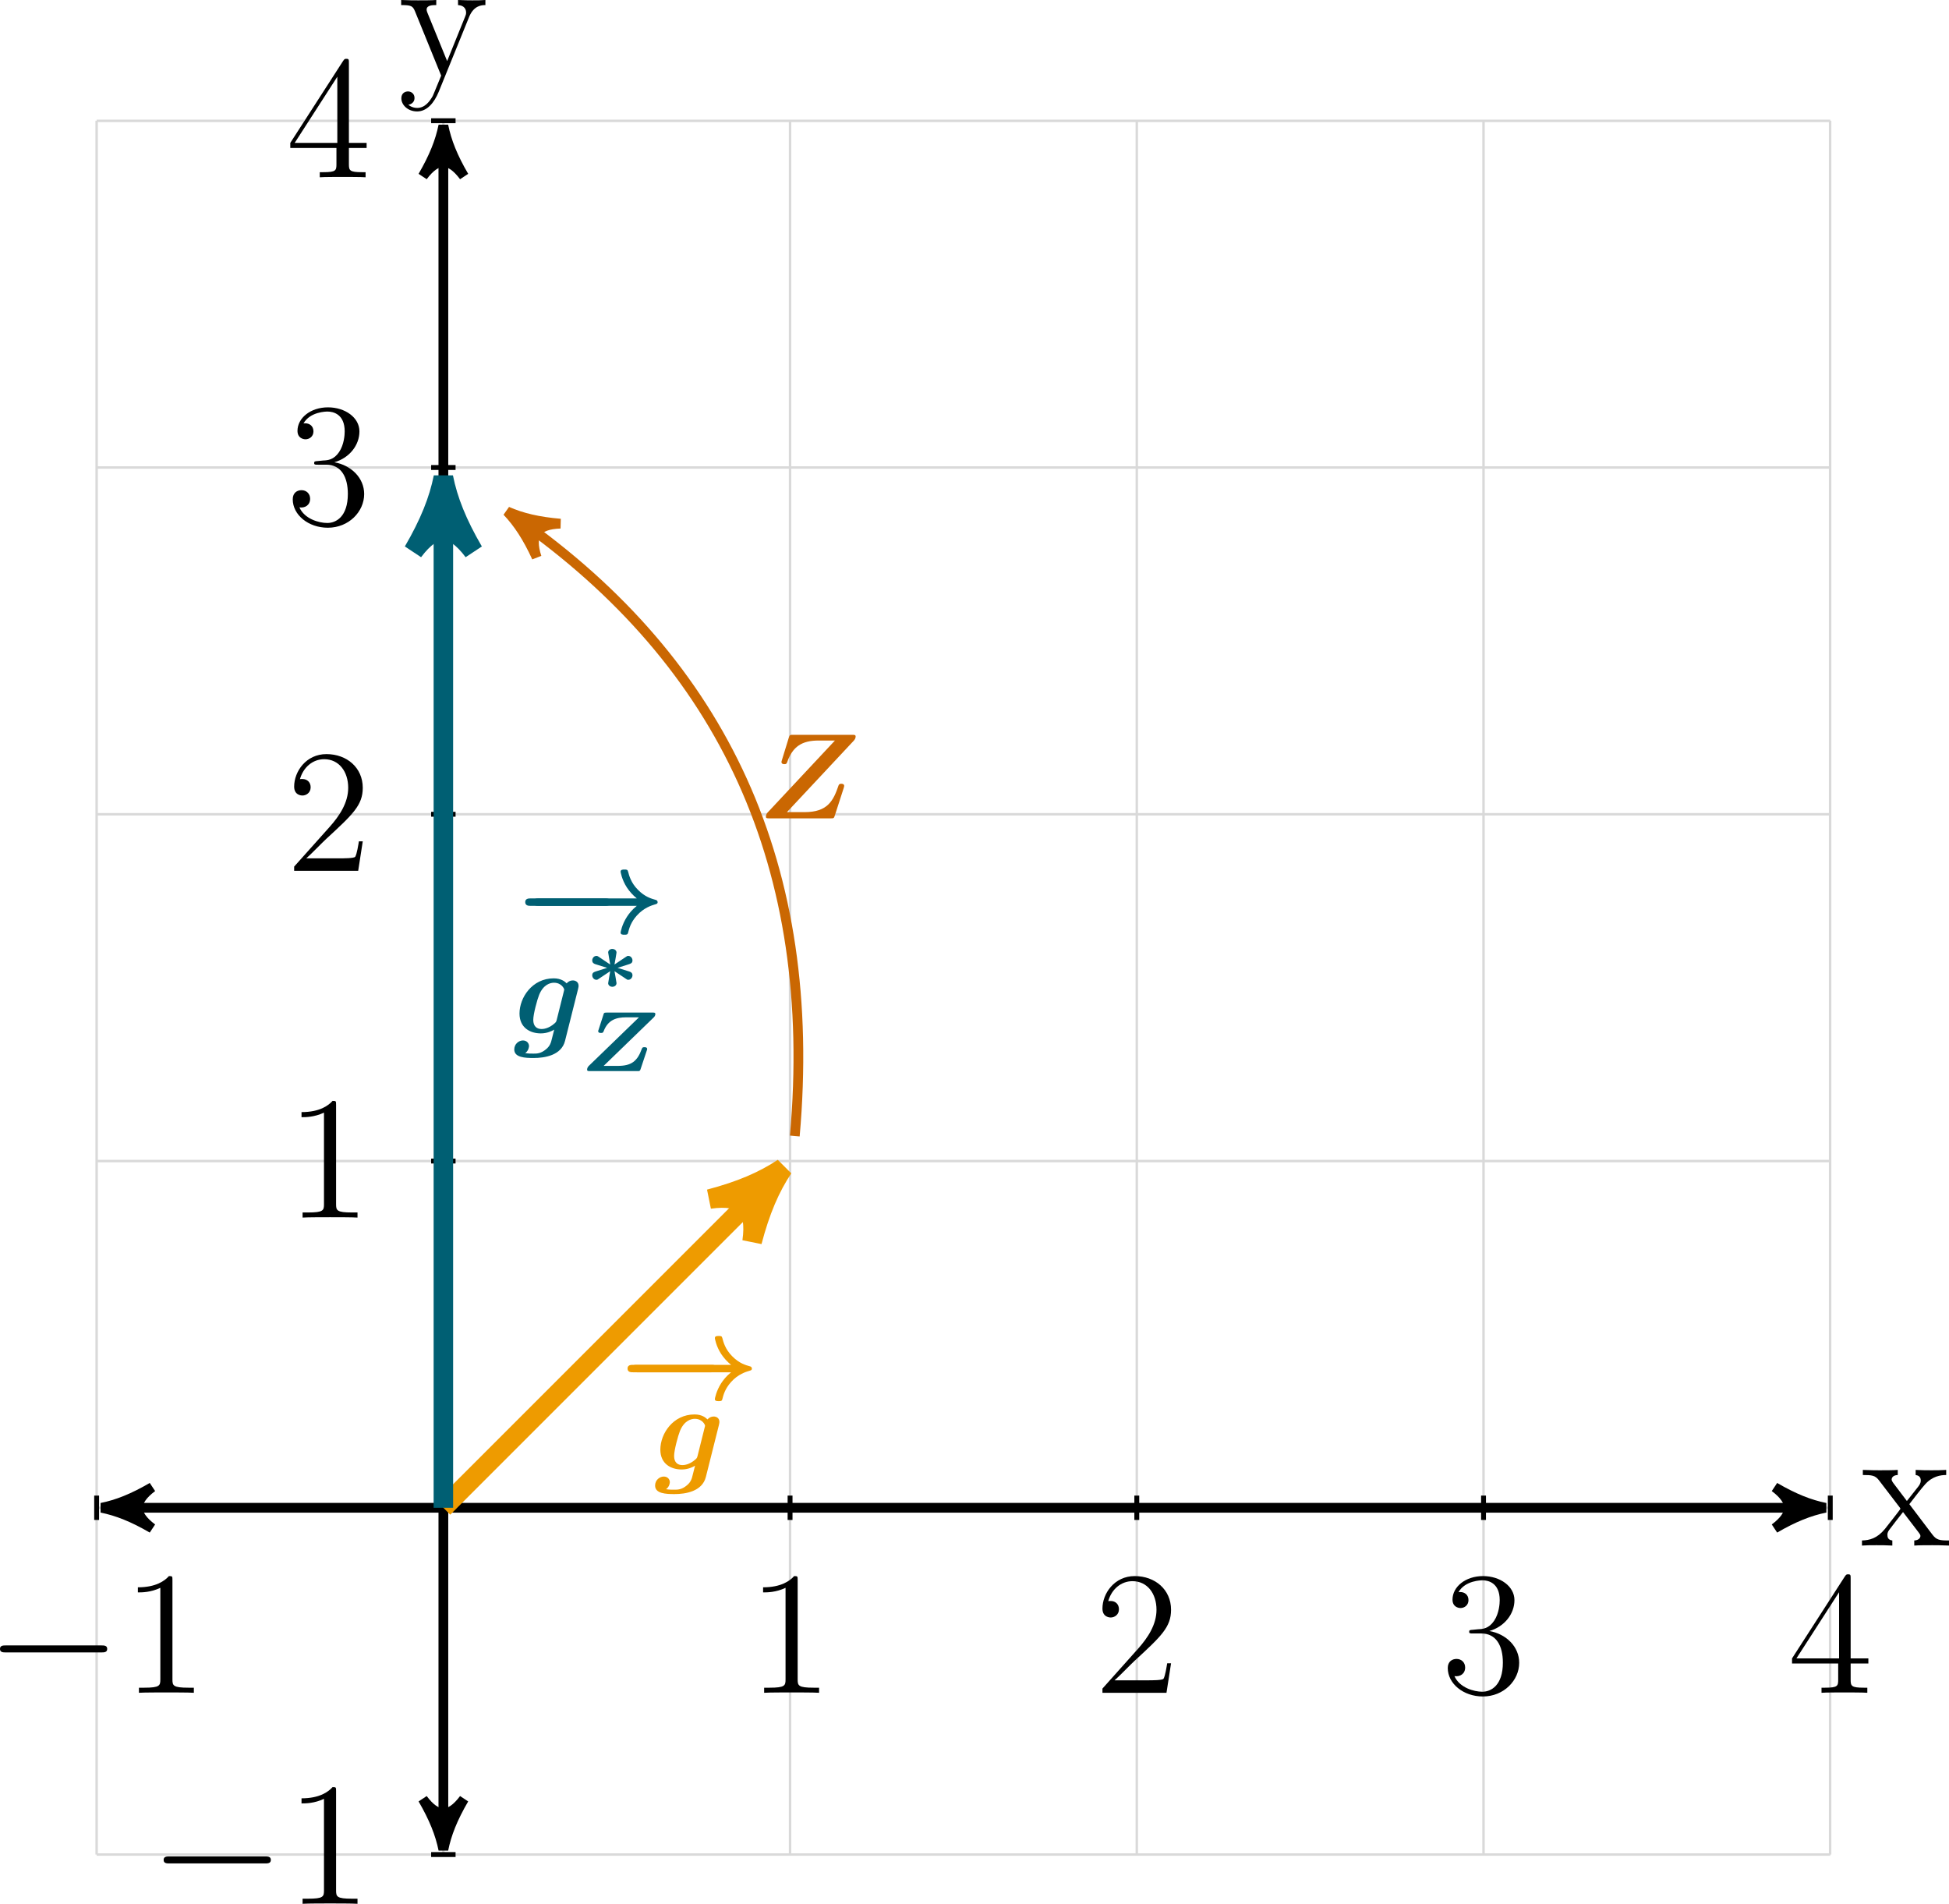 <?xml version='1.0' encoding='UTF-8'?>
<!-- This file was generated by dvisvgm 3.2.2 -->
<svg version='1.1' xmlns='http://www.w3.org/2000/svg' xmlns:xlink='http://www.w3.org/1999/xlink' width='223.08pt' height='217.881pt' viewBox='8.221 75.253 223.08 217.881'>
<defs>
<path id='g11-90' d='M11.333-9.153C11.448-9.282 11.549-9.44 11.549-9.641S11.391-9.841 11.133-9.841H4.203C3.83-9.841 3.773-9.841 3.673-9.497L2.884-6.929C2.812-6.714 2.812-6.671 2.812-6.642C2.812-6.398 3.056-6.384 3.142-6.384C3.357-6.384 3.414-6.427 3.486-6.628C4.132-8.45 5.208-9.167 7.187-9.167H9.11L1.234-.746C1.119-.631 .976-.473 .976-.201C.976 0 1.119 0 1.406 0H8.579C8.952 0 8.995 0 9.095-.33L10.157-3.615C10.2-3.773 10.2-3.802 10.2-3.816C10.2-4.031 10.014-4.074 9.87-4.074C9.77-4.074 9.612-4.074 9.54-3.888C8.923-2.066 8.249-.732 5.523-.732H3.457L11.333-9.153Z'/>
<path id='g11-103' d='M7.603-5.236C7.661-5.466 7.661-5.552 7.661-5.609C7.661-6.068 7.288-6.241 6.987-6.241C6.7-6.241 6.441-6.111 6.255-5.896C6.054-6.111 5.581-6.484 4.734-6.484C2.195-6.484 .703-4.218 .703-2.338C.703-.646 1.98 0 3.214 0C3.96 0 4.533-.287 4.792-.445C4.706-.086 4.619 .273 4.519 .631C4.419 1.047 4.318 1.478 3.816 1.879C3.214 2.381 2.74 2.381 2.353 2.381C2.008 2.381 1.75 2.381 1.377 2.324C1.793 2.023 1.822 1.549 1.822 1.492C1.822 1.176 1.578 .832 1.105 .832S.086 1.234 .086 1.894C.086 2.841 1.349 2.898 2.367 2.898C3.658 2.898 5.638 2.597 6.068 .875L7.603-5.236ZM5.093-1.621C5.036-1.42 5.036-1.363 4.863-1.205C4.103-.516 3.429-.516 3.3-.516C2.74-.516 2.324-.832 2.324-1.592C2.324-2.281 2.798-4.003 3.013-4.533C3.515-5.767 4.333-5.968 4.763-5.968C5.652-5.968 5.968-5.265 5.968-5.165C5.968-5.136 5.968-5.107 5.925-4.949L5.093-1.621Z'/>
<path id='g10-0' d='M10.788-3.156C11.004-3.156 11.434-3.156 11.434-3.587C11.434-4.031 11.018-4.031 10.788-4.031H2.023C1.808-4.031 1.377-4.031 1.377-3.601C1.377-3.156 1.793-3.156 2.023-3.156H10.788Z'/>
<path id='g10-33' d='M13.112-3.156C12.496-2.654 12.166-2.195 11.95-1.865C11.362-.961 11.204-.057 11.204-.014C11.204 .244 11.448 .244 11.649 .244C11.893 .244 12.022 .244 12.079 .029C12.209-.473 12.381-1.191 13.112-2.008C13.945-2.941 14.891-3.214 15.221-3.314C15.422-3.371 15.566-3.4 15.566-3.587C15.566-3.716 15.48-3.816 15.379-3.845C14.82-4.003 14.074-4.203 13.242-5.05C12.409-5.882 12.194-6.771 12.094-7.159C12.022-7.431 11.936-7.431 11.649-7.431C11.448-7.431 11.204-7.431 11.204-7.173C11.204-7.159 11.333-6.255 11.95-5.308C12.266-4.835 12.653-4.404 13.112-4.031H1.564C1.334-4.031 .918-4.031 .918-3.601C.918-3.156 1.32-3.156 1.564-3.156H13.112Z'/>
<path id='g25-49' d='M3.443-7.663C3.443-7.938 3.443-7.95 3.204-7.95C2.917-7.627 2.319-7.185 1.088-7.185V-6.838C1.363-6.838 1.961-6.838 2.618-7.149V-.921C2.618-.49 2.582-.347 1.53-.347H1.16V0C1.482-.024 2.642-.024 3.037-.024S4.579-.024 4.902 0V-.347H4.531C3.479-.347 3.443-.49 3.443-.921V-7.663Z'/>
<path id='g25-50' d='M5.26-2.008H4.997C4.961-1.805 4.866-1.148 4.746-.956C4.663-.849 3.981-.849 3.622-.849H1.411C1.733-1.124 2.463-1.889 2.774-2.176C4.591-3.85 5.26-4.471 5.26-5.655C5.26-7.03 4.172-7.95 2.786-7.95S.586-6.767 .586-5.738C.586-5.129 1.112-5.129 1.148-5.129C1.399-5.129 1.71-5.308 1.71-5.691C1.71-6.025 1.482-6.253 1.148-6.253C1.04-6.253 1.016-6.253 .98-6.241C1.207-7.054 1.853-7.603 2.63-7.603C3.646-7.603 4.268-6.755 4.268-5.655C4.268-4.639 3.682-3.754 3.001-2.989L.586-.287V0H4.949L5.26-2.008Z'/>
<path id='g25-51' d='M2.2-4.292C1.997-4.28 1.949-4.268 1.949-4.16C1.949-4.041 2.008-4.041 2.224-4.041H2.774C3.79-4.041 4.244-3.204 4.244-2.056C4.244-.49 3.431-.072 2.845-.072C2.271-.072 1.291-.347 .944-1.136C1.327-1.076 1.674-1.291 1.674-1.722C1.674-2.068 1.423-2.307 1.088-2.307C.801-2.307 .49-2.14 .49-1.686C.49-.622 1.554 .251 2.881 .251C4.304 .251 5.356-.837 5.356-2.044C5.356-3.144 4.471-4.005 3.324-4.208C4.364-4.507 5.033-5.38 5.033-6.312C5.033-7.257 4.053-7.95 2.893-7.95C1.698-7.95 .813-7.221 .813-6.348C.813-5.87 1.184-5.774 1.363-5.774C1.614-5.774 1.901-5.954 1.901-6.312C1.901-6.695 1.614-6.862 1.351-6.862C1.279-6.862 1.255-6.862 1.219-6.85C1.674-7.663 2.798-7.663 2.857-7.663C3.252-7.663 4.029-7.484 4.029-6.312C4.029-6.085 3.993-5.416 3.646-4.902C3.288-4.376 2.881-4.34 2.558-4.328L2.2-4.292Z'/>
<path id='g25-52' d='M4.316-7.783C4.316-8.01 4.316-8.07 4.148-8.07C4.053-8.07 4.017-8.07 3.921-7.926L.323-2.343V-1.997H3.467V-.909C3.467-.466 3.443-.347 2.57-.347H2.331V0C2.606-.024 3.551-.024 3.885-.024S5.177-.024 5.452 0V-.347H5.212C4.352-.347 4.316-.466 4.316-.909V-1.997H5.523V-2.343H4.316V-7.783ZM3.527-6.85V-2.343H.622L3.527-6.85Z'/>
<path id='g25-120' d='M3.347-2.821C3.694-3.276 4.196-3.921 4.423-4.172C4.914-4.722 5.475-4.806 5.858-4.806V-5.153C5.344-5.129 5.32-5.129 4.854-5.129C4.4-5.129 4.376-5.129 3.778-5.153V-4.806C3.933-4.782 4.125-4.71 4.125-4.435C4.125-4.232 4.017-4.101 3.945-4.005L3.18-3.037L2.248-4.268C2.212-4.316 2.14-4.423 2.14-4.507C2.14-4.579 2.2-4.794 2.558-4.806V-5.153C2.26-5.129 1.65-5.129 1.327-5.129C.933-5.129 .909-5.129 .179-5.153V-4.806C.789-4.806 1.016-4.782 1.267-4.459L2.666-2.63C2.69-2.606 2.738-2.534 2.738-2.499S1.805-1.291 1.686-1.136C1.16-.49 .634-.359 .12-.347V0C.574-.024 .598-.024 1.112-.024C1.566-.024 1.59-.024 2.188 0V-.347C1.901-.383 1.853-.562 1.853-.729C1.853-.921 1.937-1.016 2.056-1.172C2.236-1.423 2.63-1.913 2.917-2.283L3.897-1.004C4.101-.741 4.101-.717 4.101-.646C4.101-.55 4.005-.359 3.682-.347V0C3.993-.024 4.579-.024 4.914-.024C5.308-.024 5.332-.024 6.049 0V-.347C5.416-.347 5.2-.371 4.914-.753L3.347-2.821Z'/>
<path id='g25-121' d='M4.842-3.993C5.165-4.794 5.727-4.806 5.954-4.806V-5.153C5.607-5.129 5.44-5.129 5.057-5.129C4.782-5.129 4.758-5.129 4.089-5.153V-4.806C4.531-4.782 4.639-4.507 4.639-4.292C4.639-4.184 4.615-4.125 4.567-4.005L3.347-.992L2.02-4.244C1.949-4.411 1.949-4.483 1.949-4.495C1.949-4.806 2.367-4.806 2.606-4.806V-5.153C2.295-5.129 1.71-5.129 1.375-5.129C.921-5.129 .897-5.129 .215-5.153V-4.806C.909-4.806 1.004-4.746 1.16-4.376L2.941 0C2.415 1.267 2.415 1.291 2.367 1.387C2.164 1.745 1.841 2.2 1.303 2.2C.933 2.2 .705 1.985 .705 1.985S1.124 1.937 1.124 1.518C1.124 1.231 .897 1.076 .681 1.076C.478 1.076 .227 1.196 .227 1.542C.227 1.997 .669 2.439 1.303 2.439C1.973 2.439 2.463 1.853 2.774 1.1L4.842-3.993Z'/>
<use id='g27-49' xlink:href='#g25-49' transform='scale(1.2)'/>
<use id='g27-50' xlink:href='#g25-50' transform='scale(1.2)'/>
<use id='g27-51' xlink:href='#g25-51' transform='scale(1.2)'/>
<use id='g27-52' xlink:href='#g25-52' transform='scale(1.2)'/>
<use id='g27-120' xlink:href='#g25-120' transform='scale(1.2)'/>
<use id='g27-121' xlink:href='#g25-121' transform='scale(1.2)'/>
<path id='g6-0' d='M7.189-2.509C7.375-2.509 7.571-2.509 7.571-2.727S7.375-2.945 7.189-2.945H1.287C1.102-2.945 .905-2.945 .905-2.727S1.102-2.509 1.287-2.509H7.189Z'/>
<use id='g22-0' xlink:href='#g6-0' transform='scale(1.315)'/>
<use id='g15-0' xlink:href='#g10-0' transform='scale(.694)'/>
<use id='g15-33' xlink:href='#g10-33' transform='scale(.694)'/>
<use id='g17-90' xlink:href='#g11-90' transform='scale(.694)'/>
<use id='g17-103' xlink:href='#g11-103' transform='scale(.694)'/>
<path id='g14-3' d='M1.172-2.643C1.088-2.699 1.06-2.72 .976-2.72C.767-2.72 .635-2.518 .635-2.357C.635-2.134 .795-2.078 .893-2.043L1.855-1.743L.976-1.465C.781-1.402 .635-1.36 .635-1.13C.635-.969 .767-.767 .976-.767C1.053-.767 1.067-.767 1.262-.907L2.106-1.471C2.085-1.339 1.939-.551 1.939-.488C1.939-.314 2.106-.195 2.28-.195C2.441-.195 2.622-.3 2.622-.495C2.622-.551 2.476-1.346 2.455-1.471L3.313-.9C3.494-.767 3.508-.767 3.585-.767C3.794-.767 3.926-.969 3.926-1.13C3.926-1.353 3.766-1.409 3.668-1.444L2.706-1.743L3.585-2.022C3.78-2.085 3.926-2.127 3.926-2.357C3.926-2.518 3.794-2.72 3.585-2.72C3.508-2.72 3.494-2.72 3.299-2.58L2.455-2.015C2.476-2.141 2.622-2.936 2.622-2.992C2.622-3.187 2.434-3.292 2.28-3.292C2.106-3.292 1.939-3.173 1.939-2.999C1.939-2.964 1.946-2.922 2.022-2.497L2.106-2.015L1.172-2.643Z'/>
<path id='g16-90' d='M6.039-4.394C6.137-4.484 6.165-4.603 6.165-4.666C6.165-4.784 6.06-4.784 5.935-4.784H2.197C2.085-4.784 2.001-4.784 1.953-4.714L1.527-3.389C1.492-3.299 1.492-3.285 1.492-3.271C1.492-3.117 1.653-3.117 1.716-3.117C1.813-3.117 1.883-3.117 1.932-3.243C2.294-4.198 2.978-4.394 3.78-4.394H4.826L.718-.418C.621-.321 .586-.202 .586-.119C.586 0 .676 0 .809 0H4.826C4.917-.035 4.931-.077 4.965-.181L5.467-1.688C5.495-1.771 5.495-1.778 5.495-1.799C5.495-1.953 5.342-1.953 5.279-1.953C5.182-1.953 5.105-1.953 5.063-1.827C4.686-.781 4.184-.425 3.089-.425H1.939L6.039-4.394Z'/>
</defs>
<g id='page1' transform='matrix(1.4 0 0 1.4 0 0)'>
<path d='M13.773 205.356H155.508M13.773 177.008H155.508M13.773 148.664H155.508M13.773 120.316H155.508M13.773 91.969H155.508M13.773 63.633H155.508M13.773 205.356V63.621M42.121 205.356V63.621M70.465 205.356V63.621M98.812 205.356V63.621M127.16 205.356V63.621M155.496 205.356V63.621' stroke='#d9d9d9' fill='none' stroke-width='.199' stroke-miterlimit='10'/>
<path d='M15.207 177.008H154.07' stroke='#000' fill='none' stroke-width='.797' stroke-miterlimit='10'/>
<path d='M14.172 177.008C15.465 177.27 16.762 177.785 18.316 178.691C16.762 177.527 16.762 176.492 18.316 175.324C16.762 176.23 15.465 176.75 14.172 177.008Z'/>
<path d='M14.172 177.008C15.465 177.27 16.762 177.785 18.316 178.691C16.762 177.527 16.762 176.492 18.316 175.324C16.762 176.23 15.465 176.75 14.172 177.008Z' stroke='#000' fill='none' stroke-width='.797' stroke-miterlimit='10' stroke-linejoin='bevel'/>
<path d='M155.11 177.008C153.813 176.75 152.52 176.23 150.965 175.324C152.52 176.492 152.52 177.527 150.965 178.691C152.52 177.785 153.813 177.27 155.11 177.008Z'/>
<path d='M155.11 177.008C153.813 176.75 152.52 176.23 150.965 175.324C152.52 176.492 152.52 177.527 150.965 178.691C152.52 177.785 153.813 177.27 155.11 177.008Z' stroke='#000' fill='none' stroke-width='.797' stroke-miterlimit='10' stroke-linejoin='bevel'/>
<g transform='matrix(1 0 0 1 115.837 3.088)'>
<use x='42.119' y='177.009' xlink:href='#g27-120'/>
</g>
<path d='M42.121 203.922V65.055' stroke='#000' fill='none' stroke-width='.797' stroke-miterlimit='10'/>
<path d='M42.121 204.957C42.379 203.664 42.895 202.367 43.805 200.812C42.637 202.367 41.602 202.367 40.438 200.812C41.344 202.367 41.859 203.664 42.121 204.957Z'/>
<path d='M42.121 204.957C42.379 203.664 42.895 202.367 43.805 200.812C42.637 202.367 41.602 202.367 40.438 200.812C41.344 202.367 41.859 203.664 42.121 204.957Z' stroke='#000' fill='none' stroke-width='.797' stroke-miterlimit='10' stroke-linejoin='bevel'/>
<path d='M42.121 64.02C41.859 65.316 41.344 66.609 40.438 68.164C41.602 66.609 42.637 66.609 43.805 68.164C42.895 66.609 42.379 65.316 42.121 64.02Z'/>
<path d='M42.121 64.02C41.859 65.316 41.344 66.609 40.438 68.164C41.602 66.609 42.637 66.609 43.805 68.164C42.895 66.609 42.379 65.316 42.121 64.02Z' stroke='#000' fill='none' stroke-width='.797' stroke-miterlimit='10' stroke-linejoin='bevel'/>
<g transform='matrix(1 0 0 1 -3.707 -117.074)'>
<use x='42.119' y='177.009' xlink:href='#g27-121'/>
</g>
<path d='M13.773 176.012V178.004' stroke='#000' fill='none' stroke-width='.399' stroke-miterlimit='10'/>
<g transform='matrix(1 0 0 1 -37.438 15.123)'>
<use x='42.119' y='177.009' xlink:href='#g22-0'/>
<use x='53.277' y='177.009' xlink:href='#g27-49'/>
</g>
<path d='M70.465 176.012V178.004' stroke='#000' fill='none' stroke-width='.399' stroke-miterlimit='10'/>
<g transform='matrix(1 0 0 1 24.835 15.123)'>
<use x='42.119' y='177.009' xlink:href='#g27-49'/>
</g>
<path d='M98.812 176.012V178.004' stroke='#000' fill='none' stroke-width='.399' stroke-miterlimit='10'/>
<g transform='matrix(1 0 0 1 53.182 15.123)'>
<use x='42.119' y='177.009' xlink:href='#g27-50'/>
</g>
<path d='M127.16 176.012V178.004' stroke='#000' fill='none' stroke-width='.399' stroke-miterlimit='10'/>
<g transform='matrix(1 0 0 1 81.529 15.123)'>
<use x='42.119' y='177.009' xlink:href='#g27-51'/>
</g>
<path d='M155.508 176.012V178.004' stroke='#000' fill='none' stroke-width='.399' stroke-miterlimit='10'/>
<g transform='matrix(1 0 0 1 109.876 15.123)'>
<use x='42.119' y='177.009' xlink:href='#g27-52'/>
</g>
<path d='M43.117 205.356H41.121' stroke='#000' fill='none' stroke-width='.399' stroke-miterlimit='10'/>
<g transform='matrix(1 0 0 1 -24.059 32.372)'>
<use x='42.119' y='177.009' xlink:href='#g22-0'/>
<use x='53.277' y='177.009' xlink:href='#g27-49'/>
</g>
<path d='M43.117 148.664H41.121' stroke='#000' fill='none' stroke-width='.399' stroke-miterlimit='10'/>
<g transform='matrix(1 0 0 1 -12.901 -23.724)'>
<use x='42.119' y='177.009' xlink:href='#g27-49'/>
</g>
<path d='M43.117 120.316H41.121' stroke='#000' fill='none' stroke-width='.399' stroke-miterlimit='10'/>
<g transform='matrix(1 0 0 1 -12.901 -52.071)'>
<use x='42.119' y='177.009' xlink:href='#g27-50'/>
</g>
<path d='M43.117 91.969H41.121' stroke='#000' fill='none' stroke-width='.399' stroke-miterlimit='10'/>
<g transform='matrix(1 0 0 1 -12.901 -80.418)'>
<use x='42.119' y='177.009' xlink:href='#g27-51'/>
</g>
<path d='M43.117 63.621H41.121' stroke='#000' fill='none' stroke-width='.399' stroke-miterlimit='10'/>
<g transform='matrix(1 0 0 1 -12.901 -108.765)'>
<use x='42.119' y='177.009' xlink:href='#g27-52'/>
</g>
<path d='M42.121 177.008L68.832 150.297' stroke='#ee9b00' fill='none' stroke-width='1.594' stroke-miterlimit='10'/>
<path d='M69.902 149.227C68.297 150.297 66.422 151.102 63.879 151.77C66.691 151.368 67.762 152.438 67.359 155.25C68.027 152.707 68.832 150.832 69.902 149.227Z' fill='#ee9b00'/>
<path d='M69.902 149.227C68.297 150.297 66.422 151.102 63.879 151.77C66.691 151.368 67.762 152.438 67.359 155.25C68.027 152.707 68.832 150.832 69.902 149.227Z' stroke='#ee9b00' fill='none' stroke-width='1.594' stroke-miterlimit='10' stroke-linejoin='bevel'/>
<g fill='#ee9b00' transform='matrix(1 0 0 1 14.422 -3.131)'>
<use x='42.119' y='171.253' xlink:href='#g15-0'/>
<use x='42.119' y='171.253' xlink:href='#g15-33'/>
<use x='44.949' y='177.009' xlink:href='#g17-103'/>
</g>
<path d='M42.121 177.008V94.281' stroke='#005f73' fill='none' stroke-width='1.594' stroke-miterlimit='10'/>
<path d='M42.121 92.766C41.742 94.66 40.984 96.551 39.66 98.824C41.363 96.551 42.875 96.551 44.578 98.824C43.254 96.551 42.496 94.66 42.121 92.766Z' fill='#005f73'/>
<path d='M42.121 92.766C41.742 94.66 40.984 96.551 39.66 98.824C41.363 96.551 42.875 96.551 44.578 98.824C43.254 96.551 42.496 94.66 42.121 92.766Z' stroke='#005f73' fill='none' stroke-width='1.594' stroke-miterlimit='10' stroke-linejoin='bevel'/>
<g fill='#005f73' transform='matrix(1 0 0 1 5.738 -38.78)'>
<use x='42.119' y='168.772' xlink:href='#g15-0'/>
<use x='43.097' y='168.772' xlink:href='#g15-33'/>
<use x='42.119' y='177.009' xlink:href='#g17-103'/>
<use x='47.917' y='173.394' xlink:href='#g14-3'/>
<use x='47.548' y='180.09' xlink:href='#g16-90'/>
</g>
<path d='M70.852 146.617C72.797 124.641 65.059 108 48.176 96.152' stroke='#ca6702' fill='none' stroke-width='.797' stroke-miterlimit='10'/>
<path d='M47.328 95.555C48.238 96.512 49 97.68 49.75 99.316C49.148 97.469 49.746 96.621 51.688 96.559C49.895 96.406 48.535 96.09 47.328 95.555Z' fill='#ca6702'/>
<path d='M47.328 95.555C48.238 96.512 49 97.68 49.75 99.316C49.148 97.469 49.746 96.621 51.688 96.559C49.895 96.406 48.535 96.09 47.328 95.555Z' stroke='#ca6702' fill='none' stroke-width='.797' stroke-miterlimit='10' stroke-linejoin='bevel'/>
<g fill='#ca6702' transform='matrix(1 0 0 1 25.692 -56.359)'>
<use x='42.119' y='177.009' xlink:href='#g17-90'/>
</g>
</g>
</svg>